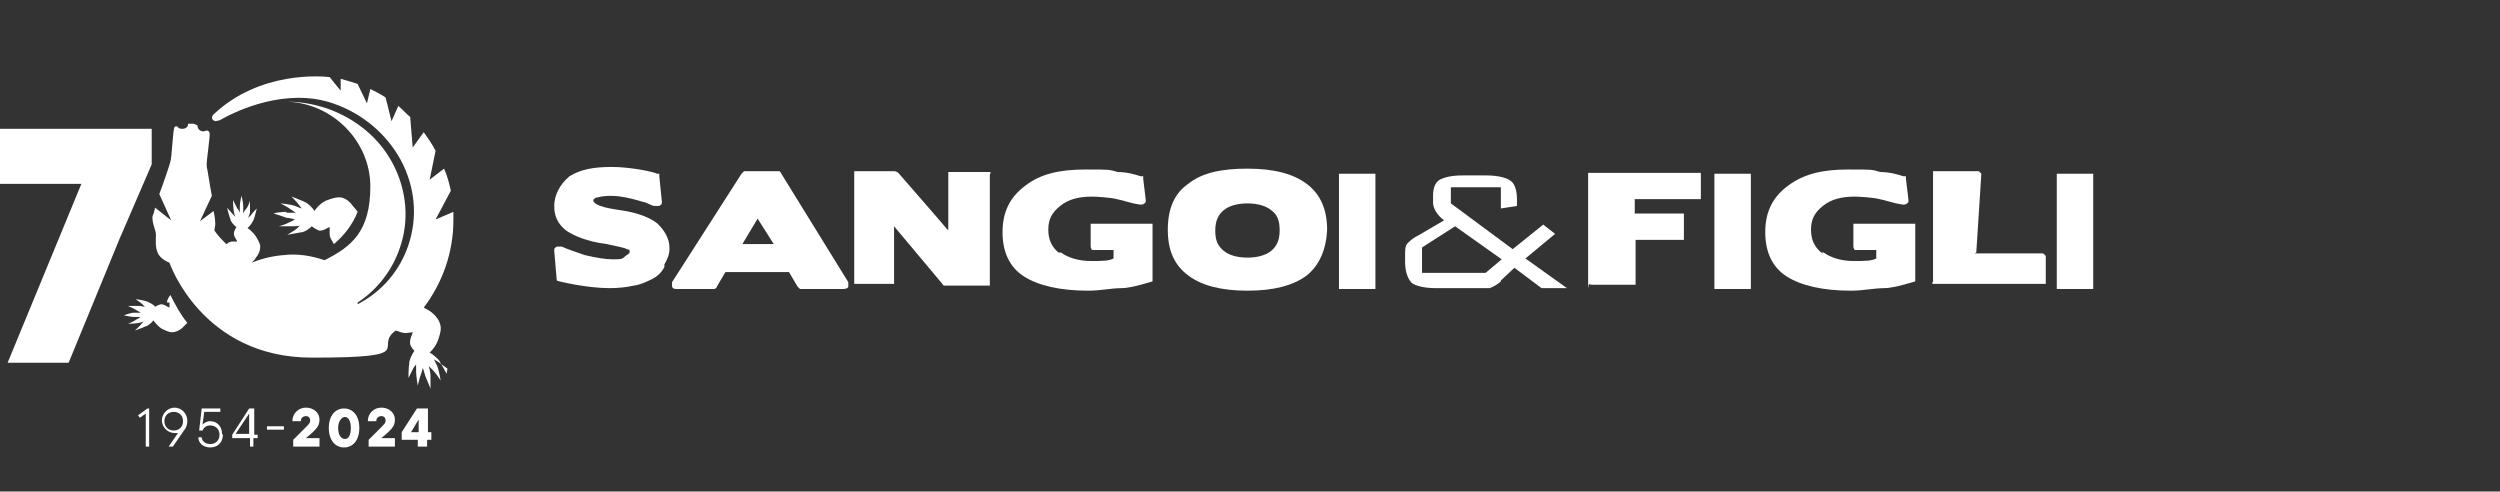<?xml version="1.0" encoding="UTF-8"?>
<svg xmlns="http://www.w3.org/2000/svg" id="Livello_1" data-name="Livello 1" version="1.1" viewBox="0 0 295 58">
  <rect x="0" y="0" width="295" height="58" fill="#333333" stroke="none"/>
  <defs>
    <style>
      .cls-1 {
        fill: #fff;
        stroke-width: 0px;
      }
    </style>
  </defs>
  <path class="cls-1" d="M78.4,31.5c-.3.6-.8,1.1-1.4,1.4-.6.3-1.4.7-2.2.8-.9.2-1.8.3-2.9.3-2.6,0-6.1-.8-6.2-.9l-.3-3.5c0-.3,0-.3.3-.5.3,0,.3,0,.6,0,.6.3,1.6.6,2.7,1,1.3.3,2.4.5,3.3.5s1.1,0,1.4-.3.6-.3.6-.6-.1-.2-.3-.3c-.4-.2-1.1-.3-2.4-.6-2.4-.3-3.9-1-4.8-1.6-1-.8-1.4-1.7-1.4-2.9s.6-2.5,1.8-3.5c1.3-.8,2.8-1.1,5-1.1s5.1.6,5.3.8c0,0,.3,0,.3,0,0,0,0,.3,0,.3l.3,3c0,.3,0,.3-.3.5-.3,0-.3,0-.6,0-.3,0-.8-.4-1.4-.5-.5-.1-3.1-1.1-5.3-.5-.3,0-.5.3-.5.3,0,.8,2.6,1.1,3.2,1.2,2.2.3,3.7,1,4.4,1.6.8.8,1.4,1.7,1.4,2.9,0,.7-.2,1.2-.6,1.9Z"></path>
  <path class="cls-1" d="M94.7,34.1c0,0-.3,0-.3,0,0,0-.3-.3-.3-.3l-1-1.7h-7.5l-1,1.7s0,.2-.3.3c-.1,0-.3,0-.3,0h-4.1c-.3,0-.5,0-.6-.3,0-.2,0-.3,0-.5l8.2-12.8s.2-.2.3-.3c.1,0,.3,0,.3,0h3.5s.1,0,.3,0,.3.3.3.3l7.9,12.8c0,.3,0,.3,0,.5s-.3.3-.6.3h-4.7ZM87.6,28.8h3.7l-1.9-3-1.8,3Z"></path>
  <path class="cls-1" d="M111.9,27.1v-6.5c0,0,0-.3,0-.3s.3,0,.5,0h3.9c0,0,.3,0,.5,0s0,.3,0,.3v12.8c0,0,0,.3,0,.3,0,0-.3,0-.5,0h-4.6s-.2,0-.3,0-.2-.2-.2-.2l-5.7-6.8v6.5c0,0,0,.3,0,.3s-.3,0-.5,0h-3.9c0,0-.3,0-.3,0s0-.3,0-.3v-12.7c0,0,0-.3,0-.3s.3,0,.3,0h4.4c.3,0,.5.2.5.2,0,0,5.5,6.3,5.8,6.7Z"></path>
  <path class="cls-1" d="M125.2,29.8c.8.6,2.1,1,3.5,1s2.1,0,2.7-.3v-1h-2.1c0,0-.3,0-.4,0s-.2-.3-.2-.4v-2.4c0,0,0-.3,0-.3s.3,0,.5,0h6.3c0,0,.3,0,.5,0,0,0,0,.3,0,.3v6.2c0,0,0,.3,0,.3s-2.5.8-3.6.8c-1.3,0-2.5.3-4,.3-3.3,0-5.9-.6-7.6-1.7-1.7-1.1-2.5-2.9-2.5-5.2s.8-4.1,2.7-5.5c1.8-1.4,4.1-1.9,7.1-1.9s2.7,0,3.8.3c1.1,0,2.1.3,2.7.5,0,0,.3,0,.3,0q0,0,0,.3l.3,2.5c0,.3,0,.3-.3.5,0,0-.3.1-.6,0-.8-.1-1.9-.5-2.5-.6-.7-.2-2.5-.3-2.9-.3-1.6,0-2.8.3-3.8,1.1-1,.8-1.4,1.6-1.4,2.8,0,1.2.4,2,1.2,2.7Z"></path>
  <path class="cls-1" d="M154.2,32.5c-1.6,1.2-3.9,1.8-7,1.8s-5.4-.6-7-1.8-2.4-2.9-2.4-5.4.8-4.3,2.4-5.4c1.6-1.3,3.9-1.8,7-1.8s5.4.6,7,1.8c1.6,1.2,2.4,3,2.4,5.4-.1,2.3-.9,4.2-2.4,5.4ZM150,24.8c-.6-.5-1.6-.8-2.8-.8s-2.2.3-2.8.8-1,1.2-1,2.4.3,1.8,1,2.4c.6.5,1.6.8,2.8.8s2.2-.3,2.8-.8c.6-.5,1-1.2,1-2.4s-.3-1.9-1-2.4Z"></path>
  <path class="cls-1" d="M158.3,34.1c0,0-.3,0-.3,0s0-.3,0-.3v-13c0,0,0-.3,0-.3s.3,0,.3,0h3.7c0,0,.3,0,.3,0,0,0,0,.3,0,.3v13c0,0,0,.3,0,.3,0,0-.3,0-.3,0h-3.7Z"></path>
  <path class="cls-1" d="M177.1,33.2c-.3.3-.8.6-1.3.8-.3,0-.8,0-1.4,0h-5c-1.4,0-2.4-.3-2.8-.6-.5-.5-.8-1.4-.8-2.5v-.8c0-.6,0-1.1.3-1.4.3-.3.6-.6,1.4-1l2.9-1.7c-.8-.6-1.3-1.4-1.3-2.1v-.8c0-1,.3-1.6.8-1.9.6-.3,1.4-.5,2.7-.5h2.8c1.4,0,2.4.3,2.8.6.5.3.8,1.1.8,2.2v.8l-1.9.3v-2.5h-5.9v1.9l7.3,5.4,3.6-2.9,1.4,1.1-3.5,2.9,4.9,3.5h-3l-3.2-2.4-1.6,1.5ZM168,32.2h7.3l1.9-1.6-5.5-3.9-3.9,2.5v3h0Z"></path>
  <path class="cls-1" d="M187.4,34c0,0,0-.3,0-.3v-13c0,0,0-.3,0-.3s.3,0,.5,0h12.3c0,0,.3,0,.5,0,0,0,0,.3,0,.3v2.5c0,0,0,.3,0,.3s-.3,0-.5,0h-7.3v1.7h5.5c0,0,.3,0,.3,0,0,0,0,.3,0,.3v2.5c0,0,0,.3,0,.3s-.3,0-.3,0h-5.4v5c0,0,0,.3,0,.3,0,0-.3,0-.5,0h-4.6s-.3,0-.4-.1Z"></path>
  <path class="cls-1" d="M202.6,34.1c0,0-.3,0-.3,0s0-.3,0-.3v-13c0,0,0-.3,0-.3s.3,0,.3,0h3.7c0,0,.3,0,.3,0,0,0,0,.3,0,.3v13c0,0,0,.3,0,.3,0,0-.3,0-.3,0h-3.7Z"></path>
  <path class="cls-1" d="M233,29.9h7.6c0,0,.3,0,.5,0,0,0,.3.3.3.3v3c0,0,0,.3,0,.3,0,0-.3,0-.3,0h-12.5c0,0-.3,0-.5,0-.2,0,0-.3,0-.3v-12.7c0,0,0-.3,0-.3s.3,0,.5,0h4.4c0,0,.3,0,.5,0,0,0,.3.3.3.3l-.6,9.3Z"></path>
  <path class="cls-1" d="M243,34.1c0,0-.3,0-.3,0s0-.3,0-.3v-13c0,0,0-.3,0-.3s.3,0,.3,0h3.7c0,0,.3,0,.3,0s0,.3,0,.3v13c0,0,0,.3,0,.3,0,0-.3,0-.3,0h-3.7Z"></path>
  <path class="cls-1" d="M215.2,29.8c.8.6,2.1,1,3.5,1s2.1,0,2.7-.3v-1h-2.1c0,0-.3,0-.4,0s-.2-.3-.2-.4v-2.4c0,0,0-.3,0-.3s.3,0,.5,0h6.3c0,0,.3,0,.5,0,0,0,0,.3,0,.3v6.2c0,0,0,.3,0,.3s-2.5.8-3.6.8c-1.3,0-2.5.3-4,.3-3.3,0-5.9-.6-7.6-1.7-1.7-1.1-2.5-2.9-2.5-5.2s.8-4.1,2.7-5.5,4.1-1.9,7.1-1.9,2.7,0,3.8.3c1.1,0,2.1.3,2.7.5,0,0,.3,0,.3,0q0,0,0,.3l.3,2.5c0,.3,0,.3-.3.5,0,0-.3.1-.6,0-.8-.1-1.9-.5-2.5-.6-.7-.2-2.5-.3-2.9-.3-1.6,0-2.8.3-3.8,1.1-1,.8-1.4,1.6-1.4,2.8,0,1.2.4,2,1.2,2.7Z"></path>
  <g>
    <g>
      <path class="cls-1" d="M17.3,48.2h.3v4.5h-.4v-3.9l-.7.5-.2-.3,1.1-.8Z"></path>
      <path class="cls-1" d="M22.1,49.7c0,.5-.2.9-.4,1.1l-1.3,1.9h-.5l1.1-1.6c0,0-.3,0-.4,0-.8,0-1.5-.7-1.5-1.5s.7-1.5,1.5-1.5,1.5.7,1.5,1.5ZM21.6,49.7c0-.7-.5-1.1-1.1-1.1s-1.1.4-1.1,1.1.5,1.1,1.1,1.1,1.1-.4,1.1-1.1Z"></path>
      <path class="cls-1" d="M26.3,51.3c0,.9-.6,1.5-1.5,1.5s-1.4-.6-1.4-1.2h.4c0,.4.4.8,1,.8s1.1-.4,1.1-1.1-.5-1.1-1.1-1.1-.8.4-.9.6h-.4l.3-2.6h2.2v.4h-1.9l-.2,1.5c.2-.2.5-.4.9-.4.8,0,1.4.6,1.4,1.5Z"></path>
      <path class="cls-1" d="M30.4,51.3v.4h-.5v1h-.4v-1h-2.1v-.4l2-3.1h.6v3.1h.5ZM29.4,48.8l-1.6,2.4h1.6v-2.4Z"></path>
      <path class="cls-1" d="M31.5,50.7v-.4h2v.4h-2Z"></path>
      <path class="cls-1" d="M36.2,51.7h1.5v1h-3.1v-.8l1.4-1.4c.5-.5.6-.6.6-.9s-.2-.5-.5-.5-.6.2-.6.6h-1c0-.9.7-1.6,1.6-1.6s1.6.6,1.6,1.4-.4,1.1-.9,1.6l-.7.6Z"></path>
      <path class="cls-1" d="M38.8,50.5c0-1.5.8-2.3,1.8-2.3s1.8.8,1.8,2.3-.8,2.3-1.8,2.3-1.8-.8-1.8-2.3ZM41.4,50.5c0-1-.4-1.3-.7-1.3s-.8.4-.8,1.3.4,1.3.8,1.3.7-.4.7-1.3Z"></path>
      <path class="cls-1" d="M45.1,51.7h1.5v1h-3.1v-.8l1.4-1.4c.5-.5.6-.6.6-.9s-.2-.5-.5-.5-.6.2-.6.6h-1c0-.9.7-1.6,1.6-1.6s1.6.6,1.6,1.4-.4,1.1-.9,1.6l-.7.6Z"></path>
      <path class="cls-1" d="M50.9,51v.9h-.5v.8h-1.1v-.8h-1.9v-.9l1.8-2.8h1.3v2.8h.5ZM49.4,49.5l-.9,1.5h.9v-1.5Z"></path>
    </g>
    <path class="cls-1" d="M33.8,25c-.5,0-1.4.1-1.5.2h0c0,0,1,.3,1.5.5.4,0,1,.2,1,.2,0,0-.3.2-.6.3-.5.3-1.3.5-1.3.5,0,0,1.2,0,1.7,0,.7,0,.8-.1.8-.1,0,0,0,0-.4.4-.4.3-1.1.7-1.1.7,0,0,1.1-.2,1.7-.3.3,0,.9-.4,1.2-.7h0c.3.3.7.4.8.5.6.1,1.1-.4,1.3-.4,0,0,0,.6,0,.8,0,.5.3.8.5,1.2,1.2-1,2.2-2.3,2.8-3.8-.1-.2-.6-.7-.8-1-.8-.9-1.6-.7-1.6-.7,0,0-.4,0-1.4.4-.8.4-1.3,1.2-1.3,1.2-.2-.4-.8-.9-1-1-.6-.3-1.7-.7-1.7-.7,0,0,.6.6.9,1,.3.4.3.4.3.4,0,0-.1,0-.8-.3-.5-.2-1.7-.3-1.7-.3,0,0,.8.4,1.2.7.3.2.6.4.6.4,0,0-.7,0-1.1,0Z"></path>
    <path class="cls-1" d="M52.7,44.1s-.6-1.1-.9-1.6c-.2-.2-.7-.7-1.1-.9,0,0,.7-.6,1-1.5.4-1.1.3-1.5.3-1.5,0,0,0-.8-.9-1.6-.3-.3-.9-.6-1.1-.7,2.2-2.9,3.5-6.5,3.5-10.3s0-.7,0-1l-2.1.9,1.8-3.4c-.2-.9-.4-1.7-.8-2.6l-1.7,1.3.7-3.4c-.4-.8-.9-1.5-1.4-2.2l-1.3,1.8-.3-3.6c-.5-.4-.9-.9-1.4-1.3l-.8,1.8-.7-2.8c-.6-.4-1.2-.7-1.8-1l-.4,1.7-1.1-2.3c-.6-.2-1.3-.4-2-.6v1.4s-1.3-1.6-1.3-1.6c-.8-.1-8.2-.8-13.7,4.4-.2.2-.3.5,0,.7.2.2.5,0,.7,0,2.1-1.2,7.9-3.9,13.4-2,3.5,1.2,6.3,3.6,8,6.7,1.7,3.2,2,6.7.9,10-1,3-3.1,5.5-6,7v-.2c2.3-1.5,4.1-3.8,5-6.5,1.1-3.2.8-6.7-.8-9.8-1.6-3.1-4.4-5.4-7.8-6.6-1.5-.5-3.1-.8-4.7-.8,5.4.2,9.8,4.7,9.8,10s-2.2,7.1-5.4,8.7c-1.5-.5-3.1-.8-4.8-.6-1.3.1-2.6.4-3.8.9.2-.2.4-.4.5-.6.6-.7.5-1.4.5-1.4,0,0,0-.3-.5-1.1-.4-.6-1-1-1-1,.3-.2.6-.7.7-.9.2-.5.4-1.4.4-1.4,0,0-.5.5-.7.8-.3.3-.3.3-.3.3,0,0,0-.1.2-.6,0-.4,0-1.4,0-1.4,0,0-.2.7-.5,1-.2.2-.3.5-.3.5,0,0,0-.5,0-.9,0-.4-.2-1.2-.2-1.2h0c0,0-.2.8-.2,1.2,0,.3,0,.8,0,.8,0,0-.1-.3-.3-.5-.2-.4-.5-1-.5-1,0,0,0,.9.1,1.4.1.5.2.6.2.6,0,0,0,0-.3-.3-.3-.3-.7-.8-.7-.8,0,0,.2.9.4,1.4,0,.2.4.7.7.9h0c-.2.3-.3.6-.3.7,0,.5.4.9.4,1,0,0-.5,0-.6,0-.3,0-.5.2-.7.3-.5-.5-1-1-1.4-1.6,0-.2.1-.5.1-.7,0-.2,0-.8-.2-1.6l-1.6,1.2,1.4-3c-.3-1.5-.5-3.1-.6-3.4-.1-.7.5-3.9.3-4.1,0-.1-.2-.2-.3-.2-.1,0-.3.1-.4.1-.4,0-.7-.3-.7-.7-.2-.1-.4-.2-.5-.2-.2,0-.4,0-.6,0,0,.4-.3.6-.7.6s-.4-.1-.6-.3c-.1,0-.2,0-.3.1-.2.2-.3,3.5-.5,4.1-.1.4-.7,2.2-1.3,3.8h0s1.4,3.1,1.4,3.1l-1.9-1.5c-.1.5-.2.8-.3,1-.1.8.4,1.6.4,2.2,0,.6-.1,1.4.2,2.1.3.8,1.4,1.2,1.4,1.2,0,0,3.8,11.2,16.8,11.2s7.1-1.2,9.9-3.2c.4.1.7.3,1.2.3.2,0,.7-.1.8-.1,0,.2-.4.8-.3,1.4,0,.1.2.5.5.8h0c-.3.4-.6,1.1-.6,1.4-.1.6-.1,1.8-.1,1.8,0,0,.4-.8.6-1.2.3-.4.3-.4.3-.4,0,0,0,.1,0,.8,0,.6.2,1.7.2,1.7,0,0,.2-.9.4-1.4.1-.3.2-.7.2-.7,0,0,.2.7.3,1,.2.5.6,1.4.6,1.5h0c0,0,0-1.1,0-1.6,0-.4-.2-1.1-.2-1.1,0,0,.3.3.5.5.4.4.9,1.2.9,1.2,0,0-.2-1.2-.4-1.7-.3-.6-.4-.8-.4-.8,0,0,0,0,.5.3.4.3,1.1.8,1.1.8Z"></path>
    <path class="cls-1" d="M20,35.7c0,.2,0,.6,0,.6-.1,0-.6-.4-1-.4,0,0-.4.1-.7.3h0c-.2-.3-.7-.5-.9-.6-.5-.2-1.4-.3-1.4-.3,0,0,.6.4.8.6.3.3.3.3.3.3,0,0-.1,0-.6-.1-.4,0-1.4,0-1.4,0,0,0,.7.3,1,.5.2.1.5.3.5.3,0,0-.5,0-.8,0-.4,0-1.1.3-1.2.3h0c0,0,.8.2,1.2.2.3,0,.8,0,.8,0,0,0-.3.2-.5.3-.4.3-1,.5-1,.5,0,0,.9,0,1.3-.1.5-.1.6-.2.6-.2,0,0,0,0-.3.3-.2.3-.8.8-.8.8,0,0,.9-.3,1.3-.5.2,0,.7-.4.9-.7,0,0,.4.6,1,1,.8.4,1.1.4,1.1.4,0,0,.6.1,1.3-.5.2-.2.4-.4.6-.6-.8-1-1.4-2.1-2-3.3-.2.3-.4.6-.4.9Z"></path>
    <polygon class="cls-1" points="17.9 15.2 3.2 15.2 3.2 15.2 0 15.2 0 21.7 9.6 21.7 .9 42.8 8.1 42.8 14.1 28.2 17.9 19.4 17.9 15.2"></polygon>
  </g>
</svg>
